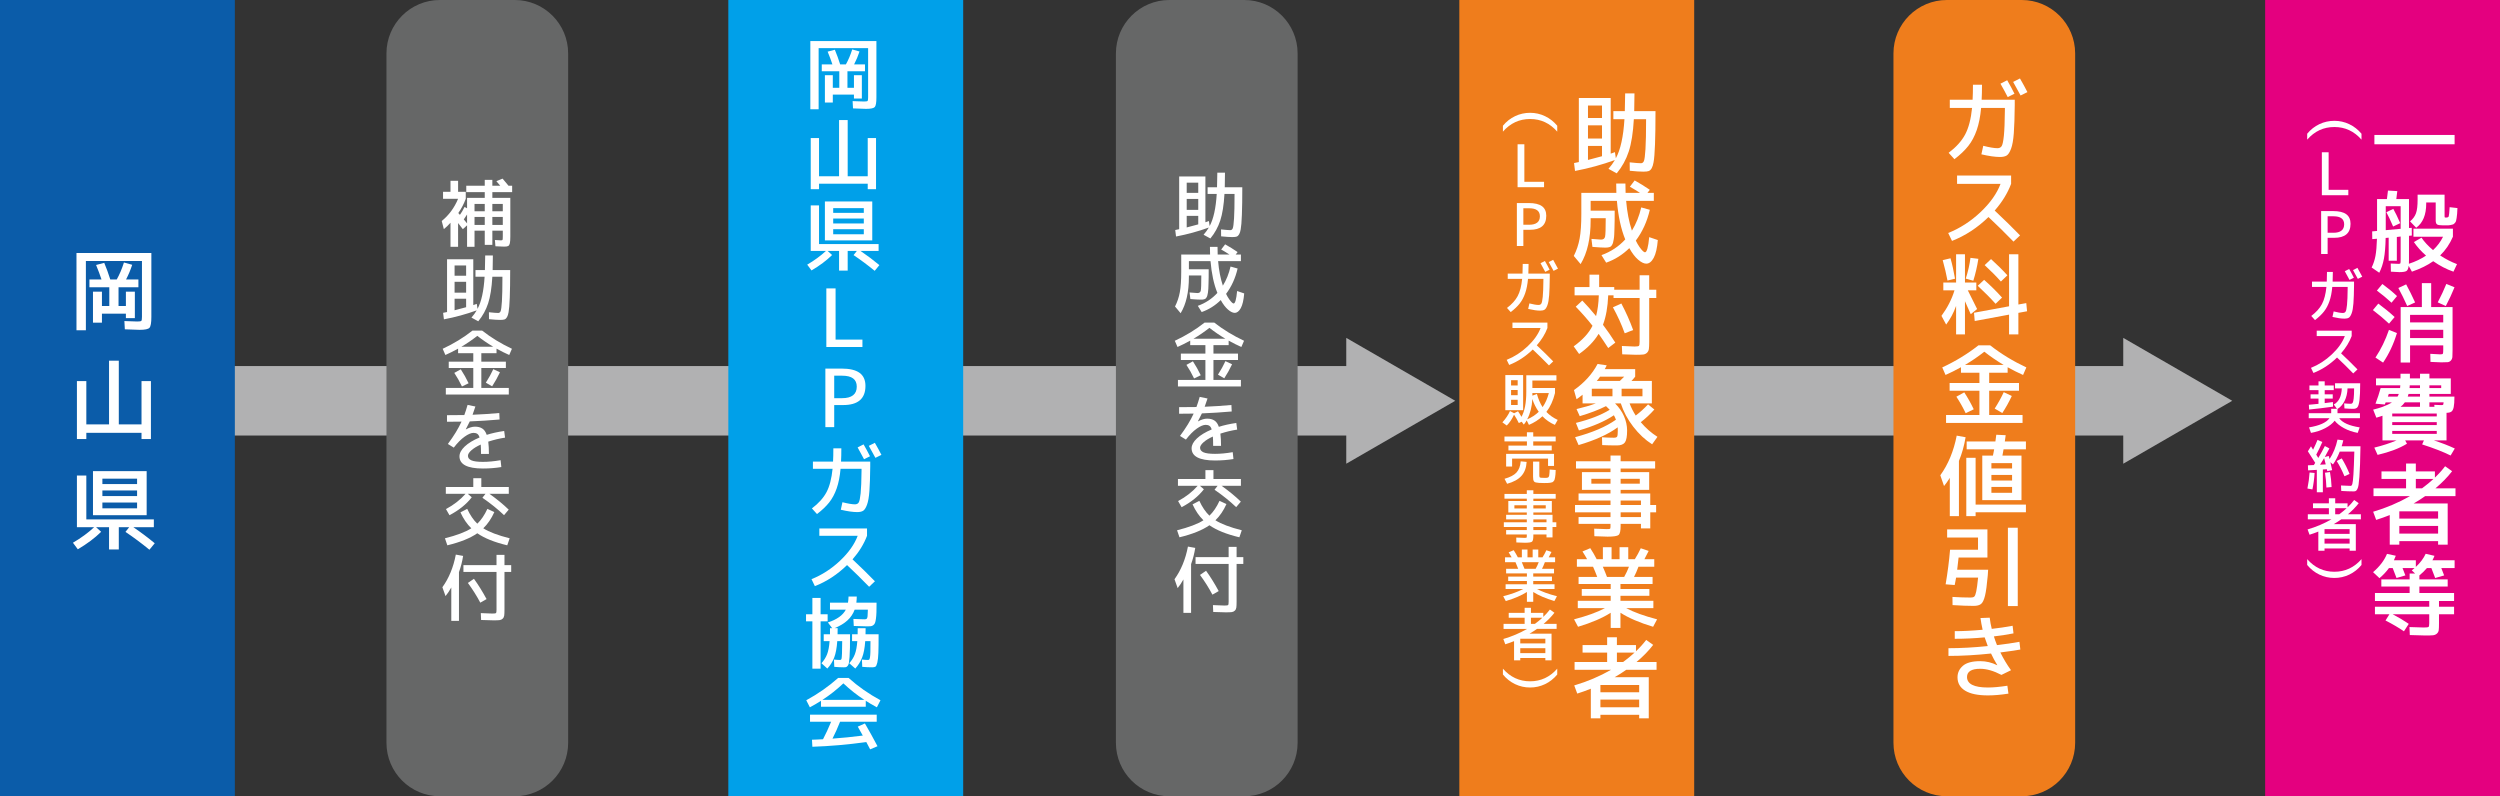 <?xml version="1.0" encoding="utf-8"?>
<!-- Generator: Adobe Illustrator 12.0.0, SVG Export Plug-In . SVG Version: 6.00 Build 51448)  -->
<!DOCTYPE svg PUBLIC "-//W3C//DTD SVG 1.1//EN" "http://www.w3.org/Graphics/SVG/1.1/DTD/svg11.dtd">
<svg  version="1.1" id="レイヤー_1" xmlns="http://www.w3.org/2000/svg" xmlns:xlink="http://www.w3.org/1999/xlink" width="771.317" height="245.665"
	 viewBox="0 0 771.317 245.665" overflow="visible" enable-background="new 0 0 771.317 245.665" xml:space="preserve">
<rect x="0" y="0" width="771.317" height="245.665" fill="#333333" stroke="none"/>
<rect x="9.591" y="112.94" fill="#B1B1B2" width="419.609" height="21.433"/>
<polygon fill="#B1B1B2" points="415.359,104.243 448.985,123.657 415.359,143.07 "/>
<rect x="486.472" y="112.94" fill="#B1B1B2" width="182.449" height="21.433"/>
<polygon fill="#B1B1B2" points="655.08,104.243 688.706,123.657 655.08,143.07 "/>
<rect fill="#0B5CA9" width="72.458" height="245.665"/>
<rect x="224.709" fill="#00A0E9" width="72.458" height="245.665"/>
<rect x="450.243" fill="#EF7D1C" width="72.458" height="245.665"/>
<rect x="698.859" fill="#E4007F" width="72.458" height="245.665"/>
<path fill="#666767" d="M175.292,229.178c0,9.106-7.381,16.487-16.487,16.487h-23.083c-9.106,0-16.487-7.381-16.487-16.487V16.488
	C119.234,7.381,126.615,0,135.721,0h23.083c9.106,0,16.487,7.381,16.487,16.488V229.178z"/>
<path fill="#666767" d="M400.347,229.178c0,9.106-7.381,16.487-16.487,16.487h-23.083c-9.106,0-16.488-7.381-16.488-16.487V16.488
	C344.289,7.381,351.671,0,360.777,0h23.083c9.106,0,16.487,7.381,16.487,16.488V229.178z"/>
<path fill="#EF7D1C" d="M640.241,229.178c0,9.106-7.381,16.487-16.487,16.487h-23.083c-9.106,0-16.487-7.381-16.487-16.487V16.488
	C584.184,7.381,591.564,0,600.671,0h23.083c9.106,0,16.487,7.381,16.487,16.488V229.178z"/>
<g>
	<path fill="#FFFFFF" d="M43.798,97.768V80.521h-17.3v21.38h-2.902V78.058H46.7v19.709c0,1.807-0.192,2.924-0.575,3.354
		c-0.383,0.429-1.405,0.643-3.066,0.643c-0.547,0-2.062-0.055-4.544-0.164l-0.137-2.546c2.427,0.091,3.75,0.137,3.97,0.137
		c0.693,0,1.108-0.064,1.245-0.191S43.798,98.461,43.798,97.768z M42.703,88.625h-6.132V94.4h2.272v-4.407h2.765v8.158h-2.765
		v-1.369h-7.392v2.765h-2.765v-9.554h2.765V94.4h2.272v-5.776h-6.132v-2.409h3.723c-0.438-1.332-0.994-2.819-1.67-4.462l2.519-0.657
		c0.675,1.606,1.296,3.313,1.861,5.119h1.999c0.858-1.515,1.597-3.258,2.217-5.229l2.546,0.712
		c-0.493,1.533-1.123,3.038-1.889,4.517h3.805V88.625z"/>
	<path fill="#FFFFFF" d="M23.733,117.578h2.902v13.358h7.008v-19.654h3.011v19.654h7.008v-13.358h2.902v17.876h-2.902v-1.917H26.635
		v1.917h-2.902V117.578z"/>
	<path fill="#FFFFFF" d="M47.466,160.246v2.409h-6.324c2.336,1.588,4.535,3.239,6.598,4.954l-1.643,1.999
		c-2.445-2.008-4.909-3.842-7.391-5.503l1.15-1.45h-3.203v6.871h-3.011v-6.871h-3.997l1.561,1.423
		c-1.971,1.935-4.371,3.732-7.199,5.393l-1.506-2.025c2.5-1.46,4.681-3.057,6.542-4.79h-5.311v-15.933h2.902v13.523H47.466z
		 M31.589,158.959h-2.902v-13.604h16.562v13.604H31.589z M31.589,149.351h10.704v-1.669H31.589V149.351z M31.589,151.322v1.725
		h10.704v-1.725H31.589z M31.589,155.045v1.779h10.704v-1.779H31.589z"/>
</g>
<g>
	<path fill="#FFFFFF" d="M136.689,59.168h2.299v-3.381h2.344v3.381h2.367v2.163c-0.586,1.578-1.353,3.043-2.299,4.395
		c0.06,0.06,0.143,0.154,0.248,0.282s0.188,0.222,0.248,0.281c0.511-0.706,0.984-1.517,1.419-2.434l0.789,0.405v-3.223h5.454v-1.758
		h-5.702v-1.983h5.702v-1.803h2.344v1.803h2.434c-0.436-0.525-0.834-0.991-1.194-1.397l1.916-0.789
		c0.526,0.586,1.134,1.315,1.825,2.186h1.127v1.983h-6.107v1.758h5.544v11.877c0,1.022-0.049,1.739-0.146,2.153
		c-0.098,0.413-0.263,0.687-0.496,0.823c-0.233,0.135-0.642,0.202-1.228,0.202c-0.466,0-1.375-0.037-2.727-0.112l-0.158-1.938
		c0.916,0.075,1.524,0.113,1.825,0.113s0.477-0.049,0.53-0.146c0.052-0.098,0.079-0.439,0.079-1.025v-1.826h-3.223v4.395h-2.344
		v-4.395h-3.155v4.981h-2.299v-6.626l-1.307,1.195c-0.571-0.767-1.059-1.397-1.465-1.894v7.325h-2.344v-7.415
		c-0.646,0.736-1.329,1.39-2.051,1.96l-0.653-2.501c2.224-1.803,3.906-4.087,5.048-6.852h-4.643V59.168z M143.09,67.687
		c0.451,0.541,0.789,0.954,1.014,1.24v-2.75C143.834,66.628,143.496,67.131,143.09,67.687z M146.403,65.186h3.155v-2.276h-3.155
		V65.186z M146.403,66.921V69.4h3.155v-2.479H146.403z M155.125,65.186v-2.276h-3.223v2.276H155.125z M155.125,66.921h-3.223V69.4
		h3.223V66.921z"/>
	<path fill="#FFFFFF" d="M153.705,96.562c0.346,0,0.598-0.188,0.755-0.563c0.158-0.376,0.289-1.386,0.394-3.031
		c0.105-1.646,0.158-4.173,0.158-7.584h-3.11c-0.195,3.426-0.627,6.16-1.296,8.204s-1.687,3.891-3.054,5.544l-2.096-1.149
		c0.646-0.736,1.187-1.48,1.623-2.231c-3.26,1.187-6.633,2.111-10.12,2.772l-0.248-2.006c0.255-0.045,0.661-0.127,1.217-0.248
		V79.997h8.091v14.131c0.135-0.045,0.33-0.112,0.586-0.202c0.255-0.09,0.42-0.15,0.496-0.181l0.225,1.555
		c1.188-2.179,1.916-5.484,2.187-9.917h-2.817v-2.051h2.907c0.045-1.367,0.075-2.87,0.09-4.508h2.367
		c0,1.638-0.023,3.141-0.068,4.508h5.409c0,6.957-0.165,11.291-0.496,13.004c-0.21,1.232-0.616,1.968-1.217,2.209
		c-0.255,0.104-0.713,0.157-1.375,0.157c-0.812,0-1.961-0.075-3.448-0.225l-0.022-2.141
		C152.255,96.487,153.209,96.562,153.705,96.562z M140.251,85.068h3.561v-3.155h-3.561V85.068z M140.251,86.938v3.358h3.561v-3.358
		H140.251z M140.251,95.728c1.592-0.406,2.779-0.721,3.561-0.947v-2.614h-3.561V95.728z"/>
	<path fill="#FFFFFF" d="M137.546,119.689h8.475v-6.153h-7.573v-1.961h7.573v-2.614h-4.688v-1.397
		c-1.352,0.751-2.66,1.405-3.921,1.96l-0.834-1.916c3.365-1.563,6.431-3.433,9.195-5.612h2.975c2.765,2.164,5.83,4.034,9.195,5.612
		l-0.834,1.916c-1.262-0.556-2.569-1.209-3.921-1.96v1.397h-4.688v2.614h7.573v1.961h-7.573v6.153h8.475v2.028h-19.428V119.689z
		 M140.161,115.046l2.005-1.104c0.901,1.382,1.706,2.817,2.412,4.305l-2.051,0.992C141.806,117.736,141.017,116.339,140.161,115.046
		z M152.173,106.978c-1.698-1.006-3.335-2.126-4.913-3.357c-1.578,1.247-3.215,2.366-4.913,3.357H152.173z M149.896,118.067
		c0.932-1.458,1.698-2.848,2.299-4.17l2.051,0.97c-0.706,1.502-1.51,2.944-2.411,4.327L149.896,118.067z"/>
	<path fill="#FFFFFF" d="M144.262,124.922l2.412,0.497c-0.346,1.066-0.639,1.915-0.879,2.546c2.93-0.12,5.679-0.3,8.249-0.54
		l0.09,2.006c-3.125,0.271-6.19,0.466-9.195,0.586c-0.331,0.69-0.736,1.494-1.217,2.411l0.045,0.045
		c1.007-0.556,1.938-0.834,2.794-0.834c0.901,0,1.649,0.191,2.243,0.575c0.593,0.383,1.048,1.032,1.363,1.949
		c1.548-0.496,3.343-0.894,5.387-1.194l0.271,2.051c-1.698,0.255-3.426,0.669-5.184,1.239c0.135,1.052,0.203,2.314,0.203,3.786
		h-2.434c0-1.231-0.03-2.193-0.09-2.885c-1.247,0.571-2.217,1.169-2.908,1.792c-0.691,0.624-1.037,1.184-1.037,1.679
		c0,0.616,0.353,1.082,1.059,1.397s1.889,0.474,3.549,0.474s3.482-0.173,5.466-0.519l0.226,2.118
		c-1.804,0.301-3.696,0.451-5.68,0.451c-4.823,0-7.234-1.255-7.234-3.764c0-0.991,0.541-2.002,1.623-3.031s2.607-1.957,4.575-2.783
		c-0.166-0.541-0.398-0.913-0.699-1.116c-0.301-0.202-0.684-0.304-1.149-0.304c-0.751,0-1.679,0.395-2.783,1.184
		c-1.104,0.788-2.213,1.911-3.324,3.369l-1.826-1.127c1.848-2.479,3.253-4.778,4.214-6.896c-1.938,0.03-3.433,0.045-4.485,0.045
		v-2.028c2.404,0,4.184-0.015,5.341-0.045C143.563,127.229,143.901,126.185,144.262,124.922z"/>
	<path fill="#FFFFFF" d="M149.108,162.992c1.803,1.143,4.515,2.172,8.136,3.088l-0.744,2.164c-3.967-0.947-7.047-2.187-9.24-3.719
		c-2.179,1.518-5.259,2.757-9.24,3.719l-0.744-2.164c3.636-0.916,6.348-1.945,8.136-3.088c-1.322-1.276-2.441-2.914-3.358-4.913
		l2.096-1.081c0.887,1.923,1.923,3.448,3.11,4.574c1.187-1.126,2.224-2.651,3.11-4.574l2.141,0.991
		C151.624,159.987,150.49,161.655,149.108,162.992z M155.508,158.936c-1.938-1.848-4.162-3.636-6.671-5.363l0.947-1.218h-5.454
		l1.217,1.082c-1.683,2.164-3.974,4.004-6.874,5.521l-1.082-1.893c2.434-1.308,4.447-2.877,6.04-4.711h-6.085v-2.096h8.475v-2.727
		h2.479v2.727h8.475v2.096h-5.973c2.299,1.639,4.282,3.269,5.95,4.891L155.508,158.936z"/>
	<path fill="#FFFFFF" d="M141.603,176.519v15.032h-2.367v-10.299c-0.616,1.097-1.209,1.983-1.78,2.659l-0.969-2.728
		c2.013-2.794,3.396-6.152,4.146-10.074l2.254,0.406C142.602,173.288,142.174,174.956,141.603,176.519z M142.978,174.355h10.209
		V171.2h2.457v3.155h2.073v2.096h-2.073v11.652c0,0.811-0.026,1.412-0.079,1.803s-0.21,0.713-0.473,0.969s-0.586,0.406-0.969,0.451
		c-0.383,0.045-0.995,0.067-1.836,0.067c-0.766,0-2.051-0.038-3.854-0.112l-0.09-2.119c1.652,0.075,2.839,0.12,3.561,0.136
		c0.631,0,1.003-0.053,1.116-0.158c0.113-0.104,0.169-0.45,0.169-1.036v-11.652h-10.209V174.355z M144.353,179.854l1.871-1.285
		c1.307,1.804,2.607,3.892,3.899,6.266l-1.938,1.104C147.072,183.836,145.795,181.808,144.353,179.854z"/>
</g>
<g>
	<path fill="#FFFFFF" d="M267.836,30.063V14.845h-15.266V33.71h-2.561V12.671h20.387v17.392c0,1.594-0.169,2.58-0.507,2.959
		c-0.338,0.378-1.24,0.567-2.705,0.567c-0.483,0-1.82-0.048-4.01-0.145l-0.121-2.247c2.142,0.081,3.31,0.121,3.503,0.121
		c0.611,0,0.978-0.056,1.099-0.169C267.776,31.037,267.836,30.674,267.836,30.063z M266.87,21.995h-5.41v5.097h2.005v-3.889h2.439
		V30.4h-2.439v-1.208h-6.522v2.44h-2.439v-8.43h2.439v3.889h2.005v-5.097h-5.41v-2.125h3.285c-0.387-1.176-0.878-2.488-1.474-3.938
		l2.222-0.58c0.596,1.417,1.143,2.923,1.643,4.517h1.763c0.757-1.337,1.409-2.875,1.957-4.614l2.247,0.628
		c-0.435,1.353-0.991,2.681-1.667,3.985h3.357V21.995z"/>
	<path fill="#FFFFFF" d="M250.131,42.596h2.561v11.787h6.184V37.04h2.657v17.343h6.184V42.596h2.561v15.773h-2.561v-1.691h-15.024
		v1.691h-2.561V42.596z"/>
	<path fill="#FFFFFF" d="M271.073,75.298v2.126h-5.58c2.062,1.401,4.002,2.858,5.821,4.372l-1.449,1.763
		c-2.158-1.771-4.332-3.39-6.521-4.855l1.015-1.28h-2.826v6.063h-2.657v-6.063h-3.526l1.377,1.256
		c-1.739,1.707-3.857,3.293-6.353,4.759l-1.329-1.788c2.206-1.289,4.131-2.698,5.773-4.227h-4.687V63.366h2.561v11.932H271.073z
		 M257.063,74.163h-2.561V62.158h14.614v12.005H257.063z M257.063,65.685h9.444v-1.474h-9.444V65.685z M257.063,67.424v1.521h9.444
		v-1.521H257.063z M257.063,70.709v1.57h9.444v-1.57H257.063z"/>
	<path fill="#FFFFFF" d="M257.8,88.983v15.797h8.285v2.271h-11.136V88.983H257.8z"/>
	<path fill="#FFFFFF" d="M257.377,124.971v6.811h-2.729v-18.067h4.952c2.544,0,4.416,0.443,5.616,1.329s1.799,2.222,1.799,4.009
		c0,3.961-2.311,5.934-6.932,5.918H257.377z M257.377,122.846h2.464c1.465,0,2.581-0.298,3.346-0.894
		c0.765-0.596,1.147-1.481,1.147-2.657c0-2.255-1.498-3.382-4.493-3.382h-2.464V122.846z"/>
	<path fill="#FFFFFF" d="M259.914,154.948c1.707,0.436,2.995,0.652,3.864,0.652c0.531,0,0.918-0.193,1.16-0.579
		c0.242-0.387,0.439-1.325,0.592-2.814s0.246-3.82,0.278-6.993v-0.579h-6.474c-0.209,2.351-0.608,4.368-1.195,6.051
		c-0.588,1.683-1.357,3.124-2.307,4.323c-0.95,1.2-2.206,2.396-3.768,3.587l-1.57-1.739c2.045-1.546,3.543-3.208,4.493-4.987
		s1.578-4.191,1.884-7.234h-6.063v-2.223h6.208c0.064-1.11,0.097-2.472,0.097-4.082h2.464c0,1.595-0.032,2.955-0.097,4.082h9.01
		v1.498c-0.032,3.188-0.117,5.717-0.253,7.584c-0.137,1.868-0.387,3.285-0.749,4.252c-0.362,0.966-0.761,1.582-1.196,1.848
		s-1.046,0.398-1.835,0.398c-1.305,0-2.987-0.242-5.049-0.725L259.914,154.948z M264.6,138.04l1.836-0.941
		c0.692,1.191,1.353,2.415,1.98,3.671l-1.835,0.918C265.984,140.528,265.324,139.313,264.6,138.04z M268.054,137.558l1.86-0.942
		c0.772,1.337,1.449,2.576,2.029,3.72l-1.86,0.918C269.583,140.319,268.907,139.087,268.054,137.558z"/>
	<path fill="#FFFFFF" d="M252.788,165.308v-2.271h14.71v2.271c-0.95,2.528-2.439,4.952-4.468,7.271
		c2.577,2.416,4.879,4.671,6.908,6.764l-1.788,1.691c-2.351-2.416-4.622-4.646-6.812-6.691c-2.995,2.915-6.305,5.081-9.928,6.498
		l-1.039-2.15c3.237-1.304,6.171-3.2,8.804-5.688c2.633-2.487,4.449-5.052,5.447-7.693H252.788z"/>
	<path fill="#FFFFFF" d="M255.349,189.508v2.199h-2.174v14.589h-2.536v-14.589h-1.957v-2.199h1.957v-5.023h2.536v5.023H255.349z
		 M256.073,195.691v-1.884h0.676l-1.329-1.763c2.786-0.902,4.63-2.215,5.531-3.938h-4.879v-2.174h5.556
		c0.097-0.563,0.153-1.191,0.169-1.885h2.536c0,0.597-0.04,1.225-0.121,1.885h6.232c0,1.224-0.012,2.206-0.036,2.947
		c-0.024,0.74-0.077,1.408-0.157,2.004s-0.177,1.035-0.29,1.316c-0.113,0.282-0.29,0.512-0.531,0.689
		c-0.242,0.177-0.491,0.281-0.749,0.313s-0.62,0.048-1.087,0.048c-0.725,0-2.117-0.04-4.179-0.12l-0.121-2.175
		c1.594,0.081,2.721,0.121,3.381,0.121c0.354,0,0.596-0.056,0.725-0.169c0.129-0.112,0.218-0.362,0.266-0.749
		c0.048-0.386,0.081-1.07,0.096-2.053h-4.082c-0.467,1.272-1.204,2.371-2.21,3.297s-2.331,1.728-3.974,2.403h0.942
		c0,0.854-0.008,1.481-0.024,1.884h3.841c0,1.691-0.008,3.076-0.024,4.155c-0.016,1.079-0.056,2.021-0.121,2.826
		c-0.064,0.805-0.129,1.405-0.193,1.8s-0.185,0.704-0.362,0.93c-0.177,0.225-0.346,0.362-0.507,0.41
		c-0.161,0.049-0.402,0.072-0.725,0.072c-0.837,0-1.812-0.048-2.923-0.145l-0.096-2.246c0.708,0.08,1.312,0.121,1.812,0.121
		c0.257,0,0.427-0.105,0.507-0.314c0.129-0.419,0.201-2.246,0.217-5.483h-1.522c-0.145,2.094-0.459,3.776-0.942,5.049
		s-1.192,2.407-2.125,3.405l-1.812-1.643c0.773-0.854,1.353-1.775,1.739-2.766c0.386-0.99,0.644-2.339,0.772-4.046h-1.812v-2.126
		H256.073z M264.624,193.808h2.439c0,0.854-0.008,1.481-0.024,1.884h4.034c0,2.545-0.024,4.461-0.072,5.749
		c-0.049,1.288-0.157,2.283-0.326,2.983s-0.358,1.119-0.568,1.256s-0.54,0.205-0.99,0.205c-0.95,0-1.981-0.048-3.092-0.145
		l-0.097-2.246c0.708,0.08,1.32,0.121,1.835,0.121c0.178,0,0.311-0.033,0.399-0.098s0.169-0.293,0.242-0.688
		c0.072-0.395,0.116-0.967,0.133-1.715c0.016-0.749,0.024-1.849,0.024-3.298h-1.618c-0.145,2.094-0.463,3.776-0.955,5.049
		s-1.195,2.407-2.113,3.405l-1.86-1.643c0.773-0.854,1.349-1.775,1.727-2.766s0.632-2.339,0.761-4.046h-1.618v-2.126h1.715
		C264.616,195.289,264.624,194.661,264.624,193.808z"/>
	<path fill="#FFFFFF" d="M267.112,216.22v1.835h-13.816v-1.835c-0.918,0.596-2.061,1.264-3.43,2.005l-1.111-2.174
		c3.655-1.997,6.932-4.292,9.831-6.885h3.237c2.898,2.609,6.175,4.904,9.831,6.885l-1.111,2.174
		C269.173,217.483,268.03,216.815,267.112,216.22z M266.846,223.2c1.272,2.174,2.568,4.517,3.889,7.029l-2.271,0.966
		c-0.097-0.178-0.491-0.926-1.184-2.246c-5.749,0.789-11.297,1.271-16.643,1.449l-0.121-2.174c0.064,0,0.531-0.017,1.401-0.049
		s1.538-0.064,2.005-0.097c0.837-1.594,1.675-3.397,2.512-5.41h-6.521v-2.174h20.579v2.174h-11.304
		c-0.725,1.836-1.506,3.575-2.343,5.218c2.963-0.21,6.079-0.523,9.348-0.942c-0.596-1.095-1.111-2.013-1.546-2.754L266.846,223.2z
		 M266.677,215.93c-2.271-1.465-4.428-3.164-6.473-5.097c-2.045,1.933-4.203,3.632-6.473,5.097H266.677z"/>
</g>
<g>
	<path fill="#FFFFFF" d="M379.584,71.006c0.346,0,0.598-0.188,0.755-0.563c0.158-0.376,0.289-1.386,0.394-3.031
		c0.105-1.646,0.158-4.173,0.158-7.584h-3.11c-0.195,3.426-0.627,6.16-1.296,8.204s-1.687,3.891-3.054,5.544l-2.096-1.149
		c0.646-0.736,1.187-1.48,1.623-2.231c-3.26,1.187-6.633,2.111-10.12,2.772l-0.248-2.006c0.255-0.045,0.661-0.127,1.217-0.248
		V54.441h8.091v14.131c0.135-0.045,0.33-0.112,0.586-0.202c0.255-0.09,0.42-0.15,0.496-0.181l0.225,1.555
		c1.188-2.179,1.916-5.484,2.187-9.917h-2.817v-2.051h2.907c0.045-1.367,0.075-2.87,0.09-4.508h2.367
		c0,1.638-0.023,3.141-0.068,4.508h5.409c0,6.957-0.165,11.291-0.496,13.004c-0.21,1.232-0.616,1.968-1.217,2.209
		c-0.255,0.104-0.713,0.157-1.375,0.157c-0.812,0-1.961-0.075-3.448-0.225l-0.022-2.141
		C378.135,70.931,379.089,71.006,379.584,71.006z M366.13,59.512h3.561v-3.155h-3.561V59.512z M366.13,61.383v3.358h3.561v-3.358
		H366.13z M366.13,70.172c1.592-0.406,2.779-0.721,3.561-0.947v-2.614h-3.561V70.172z"/>
	<path fill="#FFFFFF" d="M372.914,83.068c0,0.977-0.004,1.803-0.011,2.479c-0.008,0.676-0.023,1.333-0.045,1.972
		s-0.042,1.168-0.056,1.589c-0.016,0.421-0.057,0.819-0.124,1.194c-0.068,0.376-0.128,0.665-0.181,0.868
		c-0.053,0.203-0.135,0.398-0.248,0.586c-0.112,0.188-0.218,0.319-0.315,0.395s-0.24,0.139-0.428,0.191
		c-0.188,0.053-0.357,0.083-0.507,0.09c-0.15,0.008-0.361,0.011-0.631,0.011c-0.646,0-1.683-0.06-3.11-0.18l-0.248-2.028
		c1.322,0.12,2.133,0.18,2.434,0.18c0.571,0,0.913-0.244,1.025-0.732c0.113-0.488,0.169-2.054,0.169-4.699h-3.831v0.496
		c0,4.643-0.849,8.361-2.547,11.156l-1.735-2.073c0.706-1.382,1.202-2.858,1.487-4.429c0.286-1.57,0.429-3.662,0.429-6.276v-5.319
		h8.902c-0.03-1.021-0.045-1.81-0.045-2.366h2.344c0,0.571,0.015,1.36,0.045,2.366h3.651c-0.781-0.511-1.638-1.029-2.569-1.555
		l1.217-1.6c1.307,0.721,2.592,1.518,3.854,2.389l-0.608,0.766h1.623v2.029h-7.032c0.24,2.84,0.729,5.364,1.465,7.573
		c1.082-1.758,1.871-3.727,2.366-5.905l2.186,0.608c-0.691,2.976-1.878,5.582-3.561,7.821c0.3,0.631,0.62,1.183,0.958,1.657
		c0.338,0.473,0.619,0.811,0.845,1.014c0.226,0.203,0.398,0.305,0.519,0.305c0.48,0,0.841-1.285,1.082-3.854l2.186,0.744
		c-0.165,2.043-0.515,3.554-1.048,4.53c-0.533,0.976-1.161,1.465-1.882,1.465c-0.601,0-1.292-0.338-2.073-1.015
		c-0.781-0.676-1.525-1.652-2.231-2.93c-1.713,1.683-3.674,2.915-5.882,3.696l-1.195-1.916c2.374-0.856,4.387-2.186,6.04-3.989
		c-1.082-2.644-1.788-5.912-2.119-9.803h-6.671v2.501H372.914z"/>
	<path fill="#FFFFFF" d="M363.425,117.216h8.475v-6.153h-7.573v-1.96h7.573v-2.614h-4.688v-1.397
		c-1.352,0.751-2.66,1.405-3.921,1.961l-0.834-1.916c3.365-1.563,6.431-3.433,9.195-5.612h2.975c2.765,2.164,5.83,4.034,9.195,5.612
		l-0.834,1.916c-1.262-0.556-2.569-1.21-3.921-1.961v1.397h-4.688v2.614h7.573v1.96h-7.573v6.153h8.475v2.028h-19.428V117.216z
		 M366.04,112.574l2.005-1.104c0.901,1.382,1.706,2.817,2.412,4.305l-2.051,0.991C367.685,115.263,366.896,113.866,366.04,112.574z
		 M378.052,104.505c-1.698-1.007-3.335-2.126-4.913-3.358c-1.578,1.247-3.215,2.367-4.913,3.358H378.052z M375.776,115.593
		c0.932-1.457,1.698-2.847,2.299-4.169l2.051,0.969c-0.706,1.503-1.51,2.945-2.411,4.327L375.776,115.593z"/>
	<path fill="#FFFFFF" d="M370.142,122.449l2.412,0.496c-0.346,1.067-0.639,1.916-0.879,2.547c2.93-0.12,5.679-0.301,8.249-0.542
		l0.09,2.006c-3.125,0.271-6.19,0.466-9.195,0.586c-0.331,0.691-0.736,1.495-1.217,2.411l0.045,0.046
		c1.007-0.557,1.938-0.834,2.794-0.834c0.901,0,1.649,0.191,2.243,0.574c0.593,0.384,1.048,1.033,1.363,1.949
		c1.548-0.495,3.343-0.894,5.387-1.194l0.271,2.051c-1.698,0.256-3.426,0.669-5.184,1.24c0.135,1.052,0.203,2.313,0.203,3.786
		h-2.434c0-1.232-0.03-2.193-0.09-2.885c-1.247,0.571-2.217,1.168-2.908,1.792c-0.691,0.623-1.037,1.183-1.037,1.679
		c0,0.616,0.353,1.082,1.059,1.397s1.889,0.473,3.549,0.473s3.482-0.172,5.466-0.518l0.226,2.118c-1.804,0.3-3.696,0.45-5.68,0.45
		c-4.823,0-7.234-1.254-7.234-3.764c0-0.991,0.541-2.001,1.623-3.03s2.607-1.957,4.575-2.784c-0.166-0.541-0.398-0.912-0.699-1.115
		c-0.301-0.203-0.684-0.305-1.149-0.305c-0.751,0-1.679,0.395-2.783,1.184c-1.104,0.789-2.213,1.912-3.324,3.369l-1.826-1.127
		c1.848-2.479,3.253-4.777,4.214-6.896c-1.938,0.03-3.433,0.045-4.485,0.045v-2.028c2.404,0,4.184-0.015,5.341-0.045
		C369.443,124.755,369.781,123.711,370.142,122.449z"/>
	<path fill="#FFFFFF" d="M374.987,160.52c1.803,1.142,4.515,2.171,8.136,3.088l-0.744,2.163c-3.967-0.946-7.047-2.186-9.24-3.719
		c-2.179,1.518-5.259,2.757-9.24,3.719l-0.744-2.163c3.636-0.917,6.348-1.946,8.136-3.088c-1.322-1.277-2.441-2.915-3.358-4.913
		l2.096-1.082c0.887,1.924,1.923,3.448,3.11,4.575c1.187-1.127,2.224-2.651,3.11-4.575l2.141,0.992
		C377.503,157.515,376.37,159.183,374.987,160.52z M381.388,156.463c-1.938-1.849-4.162-3.636-6.671-5.364l0.947-1.217h-5.454
		l1.217,1.082c-1.683,2.163-3.974,4.004-6.874,5.521l-1.082-1.894c2.434-1.307,4.447-2.877,6.04-4.71h-6.085v-2.096h8.475v-2.728
		h2.479v2.728h8.475v2.096h-5.973c2.299,1.638,4.282,3.268,5.95,4.891L381.388,156.463z"/>
	<path fill="#FFFFFF" d="M367.482,174.046v15.032h-2.367v-10.299c-0.616,1.097-1.209,1.983-1.78,2.659l-0.969-2.728
		c2.013-2.794,3.396-6.152,4.146-10.074l2.254,0.406C368.481,170.815,368.053,172.483,367.482,174.046z M368.857,171.883h10.209
		v-3.155h2.457v3.155h2.073v2.096h-2.073v11.652c0,0.811-0.026,1.412-0.079,1.803s-0.21,0.713-0.473,0.969s-0.586,0.406-0.969,0.451
		c-0.383,0.045-0.995,0.067-1.836,0.067c-0.766,0-2.051-0.038-3.854-0.112l-0.09-2.119c1.652,0.075,2.839,0.12,3.561,0.136
		c0.631,0,1.003-0.053,1.116-0.158c0.113-0.104,0.169-0.45,0.169-1.036v-11.652h-10.209V171.883z M370.232,177.382l1.871-1.285
		c1.307,1.804,2.607,3.892,3.899,6.266l-1.938,1.104C372.952,181.363,371.674,179.335,370.232,177.382z"/>
</g>
<g>
	<path fill="#FFFFFF" d="M506.277,50.361c0.42,0,0.726-0.228,0.917-0.685c0.191-0.456,0.352-1.684,0.479-3.682
		c0.128-1.998,0.192-5.069,0.192-9.211h-3.778c-0.236,4.161-0.762,7.482-1.574,9.964c-0.812,2.481-2.048,4.727-3.709,6.734
		l-2.545-1.396c0.784-0.895,1.441-1.798,1.971-2.71c-3.961,1.441-8.058,2.563-12.291,3.367l-0.301-2.437
		c0.31-0.055,0.803-0.155,1.478-0.301V30.241h9.827v17.164c0.164-0.055,0.401-0.137,0.712-0.247
		c0.311-0.109,0.511-0.182,0.603-0.219l0.273,1.889c1.441-2.646,2.327-6.661,2.655-12.044h-3.422v-2.491h3.531
		c0.055-1.661,0.091-3.486,0.11-5.475h2.874c0,1.989-0.028,3.814-0.083,5.475h6.57c0,8.45-0.201,13.714-0.602,15.795
		c-0.256,1.497-0.749,2.391-1.479,2.683c-0.311,0.127-0.867,0.191-1.67,0.191c-0.986,0-2.382-0.091-4.188-0.274l-0.027-2.601
		C504.517,50.27,505.675,50.361,506.277,50.361z M489.935,36.4h4.325v-3.833h-4.325V36.4z M489.935,38.672v4.079h4.325v-4.079
		H489.935z M489.935,49.349c1.935-0.493,3.376-0.876,4.325-1.15v-3.175h-4.325V49.349z"/>
	<path fill="#FFFFFF" d="M498.175,65.004c0,1.187-0.005,2.19-0.014,3.012c-0.01,0.821-0.027,1.619-0.055,2.395
		c-0.027,0.776-0.051,1.419-0.068,1.93c-0.019,0.511-0.069,0.995-0.151,1.451c-0.082,0.457-0.155,0.808-0.219,1.054
		s-0.164,0.484-0.301,0.711c-0.138,0.229-0.265,0.388-0.384,0.479c-0.118,0.091-0.292,0.168-0.52,0.232
		c-0.229,0.064-0.434,0.101-0.616,0.109c-0.183,0.009-0.438,0.014-0.767,0.014c-0.785,0-2.044-0.073-3.777-0.219l-0.301-2.464
		c1.605,0.146,2.591,0.219,2.956,0.219c0.693,0,1.108-0.296,1.245-0.89c0.137-0.593,0.205-2.495,0.205-5.707h-4.653v0.602
		c0,5.639-1.031,10.156-3.093,13.55l-2.108-2.519c0.858-1.679,1.46-3.472,1.807-5.379s0.521-4.448,0.521-7.624v-6.46h10.813
		c-0.036-1.241-0.055-2.199-0.055-2.875h2.848c0,0.694,0.018,1.652,0.055,2.875h4.434c-0.948-0.621-1.988-1.25-3.12-1.889
		l1.479-1.944c1.587,0.876,3.147,1.843,4.681,2.902l-0.739,0.931h1.972v2.464h-8.541c0.292,3.449,0.885,6.515,1.779,9.197
		c1.313-2.135,2.271-4.525,2.874-7.172l2.655,0.739c-0.84,3.613-2.281,6.779-4.325,9.499c0.365,0.767,0.753,1.437,1.163,2.012
		c0.411,0.575,0.753,0.985,1.027,1.232c0.273,0.247,0.483,0.37,0.629,0.37c0.584,0,1.022-1.561,1.314-4.681l2.655,0.903
		c-0.201,2.482-0.625,4.316-1.273,5.502c-0.647,1.186-1.409,1.779-2.285,1.779c-0.73,0-1.569-0.411-2.519-1.232
		c-0.949-0.821-1.853-2.007-2.71-3.559c-2.081,2.044-4.462,3.541-7.145,4.49l-1.451-2.327c2.884-1.04,5.329-2.655,7.337-4.846
		c-1.314-3.212-2.172-7.181-2.574-11.907h-8.103v3.038H498.175z"/>
	<path fill="#FFFFFF" d="M486.157,94.621l2.025-1.889c1.205,1.223,2.619,2.82,4.243,4.791c0.493-1.825,0.775-3.96,0.849-6.406
		h-7.473v-2.546h4.599v-3.833h2.983v3.833h4.654v0.821h7.828V84.93h2.957v4.462h2.189v2.545h-2.189v13.523
		c0,0.985-0.032,1.715-0.096,2.19c-0.064,0.474-0.256,0.867-0.575,1.177c-0.319,0.31-0.712,0.492-1.177,0.547
		c-0.466,0.054-1.209,0.082-2.231,0.082c-0.839,0-2.254-0.045-4.243-0.137l-0.109-2.573c1.807,0.092,3.103,0.146,3.888,0.165
		c0.767,0,1.223-0.068,1.368-0.206c0.146-0.137,0.219-0.552,0.219-1.245V91.938h-8.048v-0.821h-1.642
		c-0.146,3.613-0.686,6.643-1.615,9.088c1.277,1.679,2.545,3.513,3.805,5.502l-2.189,1.67c-1.096-1.697-2.081-3.157-2.957-4.38
		c-1.387,2.3-3.395,4.371-6.022,6.214l-1.67-2.354c2.756-1.989,4.69-4.106,5.804-6.351
		C489.762,98.517,488.037,96.555,486.157,94.621z M500.228,93.635c1.424,2.683,2.637,5.411,3.641,8.186l-2.601,1.013
		c-0.985-2.737-2.199-5.411-3.641-8.021L500.228,93.635z"/>
	<path fill="#FFFFFF" d="M486.403,123.169l-0.794-2.82c3.23-2.281,5.657-4.963,7.282-8.048l2.819,0.411
		c-0.165,0.402-0.365,0.794-0.603,1.177h9.39v2.327c-0.42,0.529-0.804,0.967-1.149,1.314h6.296v6.926h-6.871
		c0.475,1.277,1.104,2.527,1.889,3.75c1.313-0.985,2.582-2.135,3.806-3.449l1.943,1.588c-1.277,1.442-2.674,2.747-4.188,3.915
		c1.532,1.807,3.248,3.313,5.146,4.517l-1.643,2.3c-2.136-1.351-4.079-3.162-5.831-5.435c-1.752-2.271-3.029-4.667-3.832-7.186
		h-1.779c1.204,1.187,2.126,2.505,2.765,3.956c0.639,1.45,0.958,2.924,0.958,4.421c0,1.807-0.224,3.024-0.671,3.654
		c-0.447,0.629-1.272,0.944-2.478,0.944c-1.697,0-3.212-0.037-4.544-0.109l-0.055-2.409c1.405,0.092,2.619,0.137,3.642,0.137
		c0.547,0,0.889-0.114,1.025-0.342c0.137-0.229,0.206-0.826,0.206-1.793c0-0.493-0.01-0.849-0.027-1.067
		c-2.938,2.153-6.962,3.978-12.072,5.475l-1.067-2.437c5.328-1.423,9.526-3.221,12.592-5.393c-0.146-0.42-0.355-0.876-0.629-1.369
		c-2.774,1.844-6.369,3.404-10.786,4.682l-0.931-2.327c4.271-1.059,7.747-2.409,10.43-4.052c-0.273-0.31-0.657-0.684-1.149-1.122
		c-2.245,1.132-4.946,2.163-8.103,3.094l-0.986-2.19c2.245-0.529,4.234-1.113,5.968-1.752h-4.106v-2.683
		C487.462,122.431,486.842,122.896,486.403,123.169z M497.49,119.939h-6.378v2.327h6.378V119.939z M499.763,117.53
		c0.164-0.146,0.611-0.584,1.341-1.314h-7.446c-0.328,0.493-0.666,0.931-1.012,1.314H499.763z M500.31,119.939v2.327h6.434v-2.327
		H500.31z"/>
	<path fill="#FFFFFF" d="M510.958,155.797v2.272h-1.807v4.955h-2.874v-1.396h-6.269v0.63c0,1.515-0.21,2.445-0.63,2.792
		s-1.552,0.521-3.395,0.521c-0.784,0-2.145-0.046-4.079-0.138l-0.055-2.326c2.117,0.091,3.386,0.137,3.806,0.137
		c0.62,0,0.98-0.032,1.081-0.096c0.101-0.064,0.15-0.287,0.15-0.671v-0.849h-9.854v-2.107h9.854v-1.451h-10.949v-2.272h10.949
		v-1.368h-9.854v-2.19h9.854v-1.095h-5.912h-2.902v-5.475h8.814v-1.122h-10.648v-2.245h10.648v-1.752h3.121v1.752h10.648v2.245
		h-10.648v1.122h8.814v5.475h-8.814v1.095h9.143v3.559H510.958z M490.976,149.228h5.912v-1.506h-5.912V149.228z M500.009,149.228
		h5.912v-1.506h-5.912V149.228z M500.009,155.797h6.269v-1.368h-6.269V155.797z M500.009,159.521h6.269v-1.451h-6.269V159.521z"/>
	<path fill="#FFFFFF" d="M510.109,185.358v2.272h-8.376c2.354,1.259,5.529,2.408,9.526,3.449l-1.232,2.299
		c-4.161-1.259-7.519-2.701-10.073-4.325v4.681h-3.012v-4.681c-2.536,1.624-5.895,3.066-10.073,4.325l-1.231-2.299
		c3.996-1.041,7.172-2.19,9.525-3.449h-8.376v-2.272h10.155v-1.533h-8.924v-2.107h8.924v-1.533h-9.909v-2.189h5.749
		c-0.457-1.223-0.886-2.272-1.287-3.148h-4.982v-2.327h3.148c-0.256-0.492-0.73-1.286-1.424-2.381l2.409-1.013
		c0.712,1.095,1.368,2.226,1.971,3.394h1.917v-3.695h2.682v3.695h2.465v-3.695h2.682v3.695h2.026
		c0.693-1.095,1.305-2.217,1.834-3.366l2.437,0.821c-0.548,1.113-0.986,1.961-1.314,2.545h3.039v2.327h-4.873
		c-0.438,1.187-0.895,2.235-1.369,3.148h5.722v2.189h-9.909v1.533h8.924v2.107h-8.924v1.533H510.109z M501.104,177.995
		c0.584-1.04,1.077-2.09,1.479-3.148h-8.075c0.565,1.277,0.994,2.327,1.286,3.148H501.104z"/>
	<path fill="#FFFFFF" d="M498.175,208.926h10.512v12.701h-2.957v-1.095h-11.962v1.095h-2.957v-9.143
		c-1.387,0.566-2.782,1.067-4.188,1.506l-0.93-2.519c4.069-1.204,7.855-2.811,11.359-4.818h-11.25v-2.409h10.046v-2.901h-7.583
		v-2.327h7.583v-2.408h3.011v2.408h5.886v1.917c1.204-1.149,2.254-2.317,3.148-3.504l2.162,1.532
		c-1.387,1.808-3.103,3.568-5.146,5.283h6.186v2.409h-9.361C500.583,207.475,499.397,208.232,498.175,208.926z M493.768,213.579
		h11.962v-2.244h-11.962V213.579z M493.768,215.852v2.354h11.962v-2.354H493.768z M504.307,201.343h-5.448v2.901h1.917
		C502.089,203.277,503.267,202.311,504.307,201.343z"/>
	<path fill="#FFFFFF" d="M472.069,36.716c-3.318,0-6.111,1.299-8.379,3.897v-1.825c1.063-1.287,2.317-2.273,3.764-2.958
		c1.447-0.686,2.985-1.028,4.615-1.028s3.168,0.345,4.615,1.037c1.446,0.69,2.701,1.674,3.764,2.949v1.825
		C478.181,38.015,475.388,36.716,472.069,36.716z"/>
	<path fill="#FFFFFF" d="M470.306,44.509v11.586h6.077v1.665h-8.167V44.509H470.306z"/>
	<path fill="#FFFFFF" d="M469.996,70.899v4.996h-2.002V62.645h3.632c1.865,0,3.238,0.325,4.118,0.974
		c0.88,0.65,1.32,1.63,1.32,2.941c0,2.905-1.695,4.352-5.085,4.34H469.996z M469.996,69.341h1.807c1.075,0,1.893-0.219,2.454-0.655
		c0.561-0.438,0.841-1.087,0.841-1.949c0-1.653-1.099-2.48-3.295-2.48h-1.807V69.341z"/>
	<path fill="#FFFFFF" d="M471.856,93.61c1.252,0.319,2.197,0.478,2.835,0.478c0.39,0,0.673-0.142,0.851-0.425
		c0.177-0.283,0.321-0.972,0.434-2.064s0.18-2.802,0.204-5.128v-0.426h-4.748c-0.153,1.725-0.446,3.204-0.877,4.438
		c-0.432,1.234-0.995,2.292-1.692,3.171c-0.696,0.88-1.617,1.757-2.764,2.631l-1.15-1.276c1.499-1.134,2.598-2.353,3.295-3.658
		c0.696-1.305,1.157-3.074,1.381-5.306h-4.446v-1.629h4.554c0.047-0.815,0.07-1.813,0.07-2.994h1.807
		c0,1.169-0.023,2.167-0.07,2.994h6.607v1.098c-0.023,2.339-0.086,4.193-0.186,5.563c-0.101,1.37-0.284,2.41-0.55,3.118
		c-0.266,0.709-0.558,1.16-0.876,1.355c-0.319,0.194-0.769,0.292-1.347,0.292c-0.957,0-2.191-0.177-3.703-0.531L471.856,93.61z
		 M475.294,81.209l1.346-0.691c0.508,0.874,0.992,1.771,1.453,2.693l-1.347,0.673C476.31,83.034,475.825,82.142,475.294,81.209z
		 M477.827,80.854l1.363-0.69c0.567,0.98,1.063,1.89,1.488,2.728l-1.363,0.674C478.948,82.88,478.453,81.977,477.827,80.854z"/>
	<path fill="#FFFFFF" d="M466.631,101.205V99.54h10.788v1.665c-0.696,1.854-1.789,3.632-3.277,5.333
		c1.891,1.772,3.579,3.425,5.067,4.96l-1.312,1.24c-1.725-1.771-3.39-3.407-4.996-4.907c-2.196,2.138-4.623,3.726-7.28,4.766
		l-0.762-1.577c2.374-0.957,4.526-2.347,6.457-4.172s3.263-3.705,3.995-5.643H466.631z"/>
	<path fill="#FFFFFF" d="M463.53,130.309c1.051-1.157,1.831-2.321,2.339-3.49l1.275,0.673l1.204-0.602
		c0.402,0.578,0.756,1.151,1.063,1.718c0.992-1.748,1.488-4.316,1.488-7.706v-5.12h9.3v1.63h-7.422v2.303h6.979v1.559
		c-0.567,2.314-1.452,4.252-2.657,5.811c0.957,1.004,2.12,1.825,3.49,2.463l-0.868,1.541c-1.477-0.638-2.758-1.523-3.845-2.657
		c-1.157,1.086-2.545,1.972-4.163,2.657l-0.69-1.382c-0.189,0.354-0.484,0.785-0.886,1.293l-0.655-0.886l-0.887,0.407
		c-0.448-0.921-0.938-1.783-1.47-2.586c-0.638,1.382-1.388,2.498-2.25,3.348L463.53,130.309z M466.206,126.553h-1.771v-10.842h5.491
		v10.842H466.206z M466.206,118.917h2.037v-1.612h-2.037V118.917z M466.206,120.316v1.612h2.037v-1.612H466.206z M466.206,123.346
		v1.612h2.037v-1.612H466.206z M474.744,127.049c-0.839-1.169-1.5-2.486-1.983-3.951c-0.107,2.386-0.639,4.482-1.595,6.289
		C472.571,128.785,473.764,128.005,474.744,127.049z M475.932,125.613c0.838-1.192,1.481-2.64,1.931-4.34h-5.084v0.797l1.399-0.531
		C474.614,123.134,475.199,124.492,475.932,125.613z"/>
	<path fill="#FFFFFF" d="M479.971,134.68v1.506h-6.927v1.293h5.704v1.471h-13.357v-1.471h5.704v-1.293h-6.927v-1.506h6.927v-1.311
		h1.949v1.311H479.971z M469.182,142.333l1.825,0.177c-0.095,1.783-0.627,3.219-1.595,4.305c-0.969,1.087-2.444,1.901-4.429,2.445
		l-0.797-1.542c1.724-0.483,2.955-1.13,3.693-1.939C468.618,144.97,469.052,143.821,469.182,142.333z M479.457,140.029v3.721h-1.843
		v-2.268h-11.09v2.462h-1.843v-3.915H479.457z M472.99,142.421h1.932v4.287c0,0.354,0.073,0.564,0.222,0.629
		c0.146,0.065,0.616,0.098,1.408,0.098c0.224,0,0.383,0,0.478,0s0.21-0.015,0.346-0.044s0.225-0.057,0.266-0.08
		c0.042-0.023,0.101-0.091,0.177-0.203c0.077-0.112,0.121-0.21,0.133-0.293c0.012-0.082,0.033-0.241,0.063-0.478
		s0.051-0.443,0.063-0.62c0.012-0.178,0.023-0.461,0.035-0.851l1.86,0.142c-0.024,0.555-0.045,0.989-0.063,1.302
		c-0.018,0.313-0.059,0.635-0.124,0.966c-0.064,0.331-0.121,0.573-0.168,0.727c-0.048,0.153-0.148,0.313-0.301,0.479
		c-0.154,0.165-0.293,0.271-0.417,0.318c-0.124,0.047-0.333,0.095-0.629,0.142c-0.295,0.047-0.569,0.074-0.823,0.08
		s-0.623,0.009-1.107,0.009c-0.649,0-1.157-0.015-1.523-0.044c-0.366-0.03-0.688-0.074-0.966-0.134
		c-0.277-0.059-0.47-0.171-0.575-0.336c-0.107-0.166-0.181-0.349-0.222-0.549c-0.042-0.201-0.063-0.496-0.063-0.887V142.421z"/>
	<path fill="#FFFFFF" d="M480.165,161.124v1.471h-1.169v3.207h-1.86v-0.904h-4.057v0.408c0,0.979-0.136,1.582-0.407,1.807
		c-0.272,0.225-1.004,0.337-2.197,0.337c-0.508,0-1.388-0.03-2.64-0.089l-0.035-1.506c1.37,0.059,2.191,0.089,2.463,0.089
		c0.401,0,0.635-0.021,0.699-0.063c0.065-0.041,0.098-0.186,0.098-0.434v-0.55h-6.378v-1.363h6.378v-0.939h-7.086v-1.471h7.086
		v-0.886h-6.378v-1.417h6.378v-0.709h-3.826h-1.878v-3.543h5.704v-0.726h-6.892v-1.453h6.892v-1.134h2.02v1.134h6.892v1.453h-6.892
		v0.726h5.704v3.543h-5.704v0.709h5.917v2.303H480.165z M467.233,156.873h3.826v-0.975h-3.826V156.873z M473.079,156.873h3.826
		v-0.975h-3.826V156.873z M473.079,161.124h4.057v-0.886h-4.057V161.124z M473.079,163.534h4.057v-0.939h-4.057V163.534z"/>
	<path fill="#FFFFFF" d="M479.616,180.253v1.47h-5.421c1.523,0.815,3.578,1.56,6.165,2.232l-0.797,1.488
		c-2.693-0.815-4.866-1.748-6.52-2.799v3.029h-1.949v-3.029c-1.642,1.051-3.814,1.983-6.52,2.799l-0.797-1.488
		c2.587-0.673,4.642-1.417,6.165-2.232h-5.421v-1.47h6.572v-0.992h-5.775v-1.364h5.775v-0.992h-6.413v-1.417h3.721
		c-0.296-0.791-0.573-1.471-0.833-2.037h-3.224v-1.506h2.037c-0.165-0.319-0.473-0.833-0.921-1.541l1.559-0.656
		c0.461,0.709,0.886,1.441,1.275,2.197h1.24v-2.392h1.736v2.392h1.594v-2.392h1.736v2.392h1.311
		c0.449-0.709,0.845-1.435,1.188-2.179l1.576,0.531c-0.354,0.721-0.638,1.27-0.85,1.647h1.966v1.506h-3.153
		c-0.283,0.768-0.578,1.446-0.886,2.037h3.703v1.417h-6.413v0.992h5.775v1.364h-5.775v0.992H479.616z M473.788,175.487
		c0.378-0.673,0.696-1.353,0.956-2.037h-5.226c0.365,0.826,0.644,1.506,0.832,2.037H473.788z"/>
	<path fill="#FFFFFF" d="M471.892,195.502h6.803v8.22h-1.912v-0.709h-7.742v0.709h-1.913v-5.917
		c-0.897,0.366-1.802,0.691-2.711,0.975l-0.603-1.63c2.634-0.779,5.085-1.819,7.353-3.118h-7.281v-1.559h6.502v-1.878h-4.907v-1.506
		h4.907v-1.56h1.948v1.56h3.809v1.24c0.779-0.744,1.459-1.5,2.037-2.268l1.4,0.991c-0.898,1.17-2.008,2.31-3.331,3.42h4.004v1.559
		h-6.059C473.451,194.563,472.684,195.053,471.892,195.502z M469.04,198.514h7.742v-1.453h-7.742V198.514z M469.04,199.983v1.524
		h7.742v-1.524H469.04z M475.86,190.595h-3.525v1.878h1.24C474.425,191.847,475.187,191.221,475.86,190.595z"/>
	<path fill="#FFFFFF" d="M472.069,210.201c3.318,0,6.111-1.299,8.379-3.896v1.807c-1.063,1.287-2.317,2.276-3.764,2.967
		c-1.447,0.691-2.985,1.037-4.615,1.037s-3.168-0.346-4.615-1.037c-1.446-0.69-2.701-1.68-3.764-2.967v-1.807
		C465.958,208.902,468.751,210.201,472.069,210.201z"/>
</g>
<g>
	<path fill="#FFFFFF" d="M611.884,44.983c1.934,0.493,3.395,0.739,4.38,0.739c0.602,0,1.04-0.219,1.313-0.657
		s0.497-1.501,0.671-3.189c0.173-1.688,0.278-4.33,0.314-7.925v-0.657h-7.336c-0.237,2.664-0.689,4.95-1.355,6.857
		c-0.666,1.907-1.537,3.541-2.614,4.9c-1.076,1.36-2.5,2.715-4.27,4.065l-1.779-1.971c2.317-1.752,4.015-3.636,5.091-5.653
		c1.077-2.017,1.788-4.749,2.136-8.198h-6.871v-2.519h7.035c0.072-1.259,0.109-2.801,0.109-4.626h2.792
		c0,1.807-0.036,3.349-0.109,4.626h10.211v1.697c-0.037,3.613-0.133,6.479-0.288,8.596c-0.154,2.117-0.438,3.723-0.848,4.817
		c-0.411,1.095-0.863,1.793-1.355,2.094c-0.493,0.301-1.187,0.452-2.08,0.452c-1.479,0-3.386-0.274-5.722-0.821L611.884,44.983z
		 M617.194,25.821l2.08-1.067c0.785,1.351,1.533,2.737,2.245,4.161l-2.081,1.04C618.764,28.641,618.015,27.263,617.194,25.821z
		 M621.108,25.274l2.107-1.068c0.877,1.515,1.643,2.92,2.3,4.216l-2.107,1.04C622.842,28.404,622.075,27.008,621.108,25.274z"/>
	<path fill="#FFFFFF" d="M603.808,56.725v-2.573h16.672v2.573c-1.077,2.865-2.766,5.611-5.064,8.239
		c2.92,2.738,5.529,5.293,7.828,7.665l-2.025,1.916c-2.664-2.737-5.237-5.265-7.719-7.583c-3.395,3.303-7.146,5.758-11.251,7.364
		l-1.178-2.437c3.668-1.478,6.994-3.627,9.978-6.446c2.984-2.819,5.042-5.726,6.174-8.719H603.808z"/>
	<path fill="#FFFFFF" d="M609.748,87.162v2.409h-2.628c0.967,1.898,1.926,3.823,2.875,5.776l-1.972,1.587
		c-0.967-2.171-1.561-3.504-1.779-3.997v10.238h-2.737v-8.787c-0.767,2.135-1.789,4.051-3.066,5.749l-1.45-2.683
		c1.861-2.537,3.202-5.165,4.024-7.884h-3.449v-2.409h3.941v-8.705h2.737v8.705H609.748z M599.373,80.264l2.409-0.575
		c0.511,1.77,0.977,3.869,1.396,6.296l-2.327,0.575C600.486,84.607,599.994,82.509,599.373,80.264z M606.491,85.958
		c0.711-2.245,1.195-4.38,1.45-6.406l2.437,0.301c-0.365,2.354-0.885,4.608-1.561,6.762L606.491,85.958z M619.85,97.072
		l-10.594,1.971l-0.22-2.546l10.813-1.998V78.457h2.874v15.494l2.437-0.438l0.246,2.519l-2.683,0.493v6.652h-2.874V97.072z
		 M615.688,93.732c-1.479-1.661-3.313-3.513-5.502-5.557l1.971-1.834c2.08,1.844,3.924,3.668,5.529,5.475L615.688,93.732z
		 M617.331,86.861c-1.369-1.551-3.039-3.239-5.01-5.064l1.971-1.861c1.989,1.807,3.668,3.477,5.037,5.01L617.331,86.861z"/>
	<path fill="#FFFFFF" d="M600.413,128.029h10.293v-7.473h-9.197v-2.382h9.197V115h-5.693v-1.697
		c-1.643,0.912-3.23,1.706-4.764,2.381l-1.013-2.326c4.088-1.898,7.812-4.17,11.169-6.816h3.613c3.357,2.628,7.081,4.9,11.169,6.816
		l-1.013,2.326c-1.533-0.675-3.121-1.469-4.764-2.381V115h-5.693v3.175h9.197v2.382h-9.197v7.473h10.293v2.464h-23.598V128.029z
		 M603.589,122.391l2.437-1.341c1.095,1.679,2.071,3.422,2.929,5.228l-2.49,1.205C605.587,125.657,604.629,123.96,603.589,122.391z
		 M618.18,112.591c-2.063-1.223-4.052-2.582-5.968-4.079c-1.916,1.515-3.905,2.875-5.968,4.079H618.18z M615.415,126.059
		c1.131-1.77,2.062-3.458,2.792-5.064l2.491,1.177c-0.858,1.825-1.834,3.577-2.93,5.256L615.415,126.059z"/>
	<path fill="#FFFFFF" d="M604.383,142.207v17.026h-2.819v-11.798c-0.639,1.04-1.232,1.88-1.779,2.519l-1.15-3.313
		c2.445-3.395,4.134-7.473,5.064-12.236l2.738,0.493C605.998,137.544,605.313,139.98,604.383,142.207z M609.529,141.249v14.426
		h15.521v2.382h-15.521v1.177h-2.874v-17.984H609.529z M606.765,138.621v-2.409h8.869c0.091-0.529,0.183-1.223,0.273-2.08
		l2.902,0.137c-0.055,0.456-0.146,1.104-0.274,1.943h6.516v2.409h-6.898c-0.037,0.256-0.101,0.611-0.192,1.067
		c-0.091,0.456-0.146,0.748-0.164,0.876h5.886v13.742h-9.28h-2.819v-13.742h3.285c0.019-0.128,0.077-0.415,0.178-0.862
		s0.169-0.808,0.206-1.081H606.765z M614.401,144.534h6.379v-1.643h-6.379V144.534z M614.401,146.532v1.725h6.379v-1.725H614.401z
		 M620.78,152.034v-1.807h-6.379v1.807H620.78z"/>
	<path fill="#FFFFFF" d="M608.899,186.934c-1.679,0-3.842-0.082-6.487-0.246l-0.027-2.519c2.116,0.128,3.996,0.191,5.639,0.191
		c0.511,0,0.876-0.101,1.095-0.301s0.42-0.726,0.603-1.574s0.374-2.276,0.575-4.284h-6.789c-0.037,0.292-0.114,0.717-0.232,1.273
		c-0.119,0.557-0.188,0.898-0.205,1.026l-2.793-0.22c0.621-3.649,1.077-7.208,1.369-10.676h8.623v-3.75h-9.526v-2.519h12.428v8.678
		h-8.896c-0.164,1.624-0.311,2.884-0.438,3.777h9.554l-0.109,1.697c-0.255,2.938-0.543,5.051-0.862,6.338
		c-0.319,1.286-0.726,2.126-1.218,2.519C610.706,186.737,609.939,186.934,608.899,186.934z M619.493,186.988v-24.171h3.039v24.171
		H619.493z"/>
	<path fill="#FFFFFF" d="M611.692,194.295c-0.293-1.295-0.512-2.5-0.657-3.613l2.847-0.109c0.146,1.241,0.355,2.391,0.63,3.449
		c2.153-0.236,4.298-0.557,6.433-0.958l0.273,2.354c-1.788,0.347-3.805,0.657-6.049,0.931c0.236,0.803,0.556,1.697,0.957,2.683
		c2.537-0.292,4.846-0.63,6.926-1.013l0.274,2.382c-2.044,0.347-4.098,0.647-6.159,0.902c0.967,1.972,2.062,3.797,3.285,5.476
		l-2.957,1.45c-2.409-1.259-4.59-1.889-6.543-1.889c-2.7,0-4.061,0.84-4.078,2.519c0,2.172,2.153,3.258,6.46,3.258
		c1.643,0,3.641-0.183,5.995-0.548l0.328,2.437c-2.336,0.365-4.443,0.548-6.323,0.548c-3.103,0-5.442-0.484-7.021-1.451
		c-1.578-0.967-2.368-2.345-2.368-4.134c0-1.405,0.553-2.587,1.656-3.544c1.104-0.959,2.889-1.438,5.352-1.438
		c1.844,0,3.586,0.42,5.229,1.259l0.027-0.055c-0.729-1.187-1.368-2.372-1.916-3.559c-4.635,0.493-9.015,0.739-13.139,0.739v-2.382
		c3.832,0,7.874-0.219,12.126-0.657c-0.31-0.803-0.63-1.697-0.958-2.683c-3.103,0.292-6.178,0.438-9.225,0.438v-2.354
		C605.651,194.733,608.517,194.588,611.692,194.295z"/>
</g>
<g>
	<path fill="#FFFFFF" d="M732.564,44.513v-2.875h24.746v2.875H732.564z"/>
	<path fill="#FFFFFF" d="M744.746,74.677l2.354-1.342c0.875,1.296,2.062,2.573,3.559,3.833c1.295-1.205,2.326-2.583,3.093-4.134
		h-9.143v-2.491h12.181v2.491c-0.967,2.245-2.281,4.17-3.941,5.776c1.643,1.095,3.376,1.989,5.201,2.683l-1.095,2.327
		c-2.117-0.729-4.198-1.807-6.241-3.23c-1.771,1.259-3.961,2.336-6.57,3.23l-1.013-1.807c-0.091,0.84-0.319,1.374-0.685,1.602
		s-1.086,0.342-2.162,0.342c-0.311,0-1.187-0.045-2.628-0.137l-0.055-2.518c1.112,0.073,1.916,0.109,2.409,0.109
		c0.328,0,0.52-0.064,0.574-0.192c0.055-0.127,0.082-0.547,0.082-1.259v-6.98l-1.177,0.137v7.336h-2.519v-7.118l-0.931,0.083
		c-0.055,2.646-0.233,4.777-0.534,6.392s-0.78,3.061-1.438,4.339l-2.354-1.615c0.547-1.113,0.939-2.3,1.177-3.559
		c0.237-1.26,0.393-3.029,0.466-5.311l-1.451,0.109l-0.027-2.382l1.506-0.137v-1.177v-8.65h3.038
		c0.128-0.968,0.237-1.844,0.329-2.628l2.874,0.164c-0.019,0.146-0.063,0.516-0.137,1.108c-0.073,0.594-0.128,1.045-0.165,1.355
		h3.915v8.924l0.849-0.055l0.027,2.381l-0.876,0.083v7.199c0,0.675-0.009,1.149-0.027,1.423c1.971-0.639,3.731-1.478,5.283-2.519
		C746.999,77.551,745.749,76.155,744.746,74.677z M736.068,71.009l4.599-0.411v-6.98h-4.599V71.009z M736.26,65.479l2.136-1.04
		c0.602,1.059,1.313,2.528,2.135,4.407l-2.189,1.04C737.446,67.824,736.753,66.354,736.26,65.479z M745.458,70.27l-1.889-1.971
		c0.875-0.73,1.482-1.56,1.82-2.491c0.337-0.931,0.506-2.318,0.506-4.161v-1.588h8.322v6.598c0,0.237,0.022,0.374,0.068,0.41
		c0.045,0.037,0.187,0.055,0.424,0.055c0.438,0,0.703-0.132,0.794-0.396s0.183-1.2,0.274-2.806l2.408,0.274
		c-0.036,0.767-0.068,1.351-0.096,1.752s-0.078,0.83-0.15,1.286c-0.073,0.457-0.137,0.78-0.191,0.972s-0.184,0.397-0.384,0.616
		c-0.2,0.219-0.37,0.356-0.507,0.411s-0.387,0.118-0.752,0.191s-0.693,0.109-0.985,0.109s-0.73,0-1.314,0
		c-0.985,0-1.62-0.096-1.902-0.287c-0.283-0.192-0.425-0.598-0.425-1.219v-5.557h-2.929v0.355
		C748.551,66.291,747.52,68.773,745.458,70.27z"/>
	<path fill="#FFFFFF" d="M737.081,99.858c-1.533-1.441-3.193-2.838-4.982-4.188l1.67-1.998c1.88,1.387,3.559,2.765,5.037,4.134
		L737.081,99.858z M739.518,102.76c-1.004,3.358-2.428,6.396-4.271,9.116l-2.354-1.561c1.697-2.555,3.085-5.401,4.161-8.541
		L739.518,102.76z M733.331,89.648l1.697-2.026c1.715,1.259,3.221,2.5,4.517,3.723l-1.697,2.054
		C736.516,92.157,735.01,90.907,733.331,89.648z M742.364,87.731c0.949,1.752,1.871,3.614,2.765,5.584l-2.437,1.095
		c-0.931-2.063-1.843-3.915-2.737-5.557L742.364,87.731z M753.231,111.794c-0.365,0-1.487-0.046-3.366-0.137l-0.056-2.491
		c1.479,0.091,2.491,0.146,3.039,0.164c0.475,0,0.753-0.063,0.835-0.191s0.123-0.557,0.123-1.287v-1.286h-10.237v5.283h-2.902
		V94.739h6.543v-7.391h2.874v7.391h6.597v13.249c0,1.004-0.018,1.721-0.055,2.149c-0.036,0.429-0.191,0.793-0.465,1.095
		c-0.274,0.301-0.603,0.47-0.986,0.507C754.792,111.775,754.145,111.794,753.231,111.794z M743.569,99.476h10.237v-2.327h-10.237
		V99.476z M743.569,101.747v2.546h10.237v-2.546H743.569z M757.283,88.635c-0.729,1.825-1.624,3.751-2.683,5.776l-2.491-1.123
		c1.04-1.989,1.926-3.887,2.655-5.694L757.283,88.635z"/>
	<path fill="#FFFFFF" d="M756.134,116.746v4.79h-6.598v0.821h7.72c0,1.479-0.073,2.56-0.219,3.244
		c-0.146,0.685-0.379,1.146-0.698,1.383s-0.826,0.365-1.52,0.383v8.514h-3.887c2.427,0.784,4.571,1.615,6.433,2.491l-1.286,2.162
		c-2.281-1.132-5.211-2.272-8.787-3.422l0.547-1.231h-5.775l0.547,1.013c-2.263,1.405-5.283,2.555-9.061,3.449l-1.013-2.245
		c2.536-0.62,4.817-1.359,6.844-2.217h-1.314h-3.011v-7.61c-1.096,0.365-1.725,0.566-1.889,0.603l-0.986-2.491
		c0.968-0.237,1.926-0.52,2.875-0.849v-0.027h0.055c1.149-0.42,2.107-0.876,2.874-1.369h-1.943c-0.037,0.092-0.092,0.22-0.165,0.384
		c-0.072,0.164-0.109,0.255-0.109,0.273l-2.874-0.246c0.639-1.643,1.168-3.249,1.588-4.818h5.995
		c0.036-0.364,0.063-0.647,0.082-0.849h-7.5v-2.135h7.555v-1.451h2.902v1.451h3.12v-1.451h2.901v1.451H756.134z M736.726,122.357
		h2.983c0.164-0.273,0.292-0.547,0.384-0.821h-3.094C736.907,121.847,736.816,122.12,736.726,122.357z M738.066,128.462h13.742
		v-0.876h-13.742V128.462z M738.066,130.241v0.903h13.742v-0.903H738.066z M738.066,132.951v0.904h13.742v-0.904H738.066z
		 M746.635,124.137h-4.681c-0.365,0.529-0.804,0.986-1.314,1.369h5.995V124.137z M746.635,121.536h-3.531
		c-0.019,0.092-0.101,0.365-0.246,0.821h3.777V121.536z M746.635,119.729v-0.849h-3.176c0,0.092-0.005,0.233-0.014,0.425
		s-0.022,0.333-0.041,0.424H746.635z M749.536,119.729h3.641v-0.849h-3.641V119.729z M751.097,125.506l-0.055-0.603
		c0.949,0.055,1.66,0.082,2.135,0.082c0.329,0,0.525-0.036,0.589-0.109c0.063-0.073,0.114-0.319,0.15-0.739h-4.38v1.369H751.097z"/>
	<path fill="#FFFFFF" d="M744.664,155.342h10.512v12.701h-2.957v-1.095h-11.962v1.095H737.3V158.9
		c-1.387,0.565-2.783,1.067-4.188,1.505l-0.932-2.519c4.07-1.204,7.857-2.81,11.361-4.817H732.29v-2.409h10.047v-2.901h-7.582
		v-2.327h7.582v-2.409h3.012v2.409h5.885v1.916c1.205-1.149,2.254-2.317,3.148-3.504l2.162,1.533
		c-1.387,1.807-3.102,3.568-5.146,5.283h6.188v2.409h-9.362C747.072,153.891,745.887,154.648,744.664,155.342z M740.257,159.995
		h11.962v-2.245h-11.962V159.995z M740.257,162.267v2.354h11.962v-2.354H740.257z M750.796,147.759h-5.447v2.901h1.916
		C748.578,149.693,749.755,148.726,750.796,147.759z"/>
	<path fill="#FFFFFF" d="M732.153,176.526c2.026-1.733,3.459-3.613,4.298-5.639l2.71,0.574c-0.182,0.493-0.374,0.959-0.574,1.396
		h6.762v2.053c1.387-1.295,2.399-2.646,3.038-4.051l2.71,0.629c-0.164,0.457-0.374,0.913-0.63,1.369h6.844v2.409h-4.106
		c0.201,0.511,0.493,1.269,0.877,2.271l-2.766,0.794c-0.328-0.912-0.721-1.935-1.177-3.065h-1.368
		c-0.768,0.876-1.543,1.633-2.327,2.271v1.232h8.732v2.189h-8.732v1.998h10.703v2.464h-4.653v1.779h4.653v2.327h-4.653v2.847
		c0,0.931-0.027,1.61-0.082,2.04c-0.055,0.428-0.247,0.789-0.575,1.081c-0.329,0.292-0.735,0.46-1.218,0.507
		c-0.484,0.045-1.255,0.068-2.313,0.068c-0.657,0-2.263-0.046-4.818-0.138l-0.109-2.464c2.372,0.092,3.851,0.137,4.435,0.137
		c0.821,0,1.305-0.059,1.451-0.178c0.146-0.118,0.219-0.497,0.219-1.136v-2.765h-11.278c1.733,0.895,3.386,1.88,4.955,2.956
		l-1.479,2.3c-1.588-1.095-3.485-2.208-5.693-3.34l1.204-1.916h-4.462v-2.327h16.753v-1.779h-16.753v-2.464h10.703v-1.998h-8.732
		v-2.189h8.732v-1.807h1.697l-1.04-0.985c0.311-0.22,0.602-0.457,0.876-0.712h-3.723c0.2,0.511,0.492,1.269,0.876,2.271
		l-2.737,0.794c-0.329-0.912-0.722-1.935-1.178-3.065h-1.149c-0.84,1.149-1.816,2.189-2.929,3.12L732.153,176.526z"/>
	<path fill="#FFFFFF" d="M720.207,39.188c-3.319,0-6.112,1.299-8.38,3.897v-1.824c1.063-1.288,2.318-2.273,3.765-2.959
		c1.447-0.685,2.985-1.027,4.615-1.027s3.168,0.346,4.614,1.036c1.447,0.691,2.702,1.675,3.766,2.95v1.824
		C726.319,40.488,723.525,39.188,720.207,39.188z"/>
	<path fill="#FFFFFF" d="M718.444,46.981v11.586h6.076v1.666h-8.167V46.981H718.444z"/>
	<path fill="#FFFFFF" d="M718.134,73.373v4.996h-2.002V65.118h3.632c1.865,0,3.238,0.325,4.118,0.974
		c0.88,0.65,1.32,1.63,1.32,2.941c0,2.905-1.695,4.352-5.084,4.34H718.134z M718.134,71.814h1.807c1.074,0,1.893-0.219,2.453-0.655
		c0.562-0.438,0.842-1.087,0.842-1.949c0-1.653-1.098-2.48-3.295-2.48h-1.807V71.814z"/>
	<path fill="#FFFFFF" d="M719.994,96.083c1.252,0.319,2.197,0.478,2.835,0.478c0.39,0,0.673-0.142,0.85-0.425
		c0.178-0.283,0.322-0.972,0.435-2.064s0.18-2.802,0.204-5.128v-0.426h-4.748c-0.154,1.725-0.446,3.204-0.877,4.438
		c-0.432,1.234-0.995,2.292-1.691,3.171c-0.697,0.88-1.619,1.757-2.764,2.631l-1.152-1.276c1.5-1.134,2.599-2.353,3.295-3.658
		c0.697-1.305,1.158-3.074,1.383-5.306h-4.447v-1.629h4.553c0.048-0.815,0.071-1.813,0.071-2.994h1.807
		c0,1.169-0.023,2.167-0.07,2.994h6.607v1.098c-0.023,2.339-0.085,4.193-0.186,5.563c-0.101,1.37-0.284,2.41-0.55,3.118
		c-0.266,0.709-0.558,1.16-0.877,1.355c-0.318,0.194-0.768,0.292-1.346,0.292c-0.957,0-2.191-0.177-3.703-0.531L719.994,96.083z
		 M723.431,83.682l1.347-0.691c0.508,0.874,0.992,1.771,1.453,2.693l-1.347,0.673C724.447,85.506,723.963,84.615,723.431,83.682z
		 M725.965,83.327l1.364-0.69c0.566,0.98,1.063,1.89,1.487,2.728l-1.364,0.674C727.087,85.353,726.591,84.449,725.965,83.327z"/>
	<path fill="#FFFFFF" d="M714.769,103.678v-1.665h10.789v1.665c-0.697,1.854-1.79,3.632-3.277,5.333
		c1.889,1.772,3.578,3.425,5.066,4.96l-1.312,1.24c-1.724-1.771-3.39-3.407-4.995-4.907c-2.197,2.138-4.624,3.726-7.281,4.766
		l-0.762-1.577c2.373-0.957,4.525-2.347,6.457-4.172c1.931-1.825,3.263-3.705,3.995-5.643H714.769z"/>
	<path fill="#FFFFFF" d="M712.306,129.025v-1.541h6.927v-1.347h1.79l-0.992-1.329c1.547-0.838,2.373-2.498,2.479-4.978h-2.09v-1.577
		h7.759c0,2.339-0.07,4.069-0.213,5.191c-0.141,1.122-0.348,1.851-0.619,2.188s-0.697,0.505-1.275,0.505
		c-0.792,0-1.707-0.041-2.746-0.124l-0.089-1.559c0.815,0.083,1.512,0.124,2.091,0.124c0.224,0,0.401-0.103,0.531-0.31
		c0.13-0.207,0.236-0.664,0.318-1.373c0.083-0.708,0.125-1.73,0.125-3.064h-2.021c-0.059,1.488-0.366,2.784-0.921,3.889
		c-0.555,1.104-1.281,1.922-2.179,2.453v1.312h6.927v1.541h-6.413c1.004,1.394,3.112,2.338,6.324,2.834l-0.603,1.701
		c-1.582-0.296-3-0.785-4.252-1.471c-1.252-0.685-2.202-1.446-2.852-2.285c-0.674,0.862-1.65,1.63-2.932,2.303
		c-1.282,0.674-2.743,1.157-4.385,1.453l-0.603-1.701c3.2-0.52,5.309-1.464,6.324-2.834H712.306z M720.03,120.362h-2.799v1.293
		h2.479v1.329h-2.479v1.382c0.437-0.047,1.281-0.153,2.533-0.319l0.035,1.418c-2.646,0.366-5.103,0.661-7.37,0.886l-0.089-1.471
		c1.406-0.13,2.398-0.225,2.977-0.284v-1.612h-2.444v-1.329h2.444v-1.293h-2.799v-1.435h2.799v-1.275h1.914v1.275h2.799V120.362z"/>
	<path fill="#FFFFFF" d="M712.571,145.779l1.542,0.143c-0.106,1.795-0.331,3.489-0.674,5.084l-1.541-0.283
		C712.241,149.033,712.466,147.386,712.571,145.779z M712.04,139.243l0.957-1.542c0.212,0.331,0.431,0.68,0.655,1.046
		c0.591-1.205,1.045-2.215,1.364-3.029l1.488,0.638c-0.556,1.311-1.182,2.615-1.878,3.915c0.07,0.106,0.177,0.277,0.318,0.514
		s0.242,0.407,0.302,0.514c0.72-1.193,1.399-2.421,2.037-3.685l1.399,0.743c-0.437,0.862-0.909,1.742-1.417,2.64l1.204-0.318
		c0.118,0.413,0.207,0.732,0.266,0.957c1.146-1.771,1.961-3.773,2.445-6.006l1.789,0.213c-0.153,0.685-0.325,1.299-0.514,1.842
		h5.811c-0.036,2.244-0.08,4.113-0.133,5.607c-0.054,1.494-0.121,2.775-0.204,3.844c-0.082,1.069-0.165,1.884-0.248,2.445
		c-0.082,0.561-0.209,1.001-0.381,1.319c-0.171,0.319-0.34,0.517-0.505,0.594c-0.165,0.076-0.39,0.115-0.673,0.115
		c-1.087,0-2.351-0.048-3.791-0.142l-0.071-1.684c1.323,0.083,2.327,0.124,3.012,0.124c0.201,0,0.363-0.203,0.487-0.611
		c0.124-0.407,0.236-1.391,0.337-2.949s0.191-3.897,0.274-7.016h-4.5c-0.603,1.548-1.299,2.87-2.09,3.969l-0.798-0.709
		c0.178,0.697,0.36,1.518,0.55,2.463l-1.506,0.301c-0.012-0.047-0.033-0.139-0.063-0.274s-0.05-0.239-0.062-0.311l-1.24,0.071v7.033
		h-1.86v-6.909l-2.692,0.159l-0.054-1.559l1.825-0.089c0.047-0.07,0.118-0.183,0.212-0.336c0.095-0.154,0.166-0.267,0.213-0.337
		C713.457,141.434,712.701,140.247,712.04,139.243z M717.55,143.282c-0.095-0.378-0.26-1.021-0.496-1.932
		c-0.307,0.52-0.727,1.193-1.258,2.02L717.55,143.282z M719.356,150.262l-1.594,0.159c-0.06-1.653-0.207-3.177-0.443-4.57
		l1.541-0.213C719.12,147.056,719.286,148.597,719.356,150.262z M720.934,142.236l1.559-0.814c0.909,1.477,1.713,3.076,2.409,4.801
		l-1.576,0.709C722.628,145.23,721.831,143.666,720.934,142.236z"/>
	<path fill="#FFFFFF" d="M720.03,161.701h6.803v8.221h-1.914v-0.709h-7.741v0.709h-1.913v-5.917
		c-0.898,0.366-1.802,0.69-2.711,0.974l-0.602-1.63c2.633-0.779,5.084-1.818,7.352-3.117h-7.281v-1.56h6.502v-1.878h-4.907v-1.506
		h4.907v-1.559h1.948v1.559h3.809v1.24c0.78-0.744,1.459-1.5,2.038-2.268l1.399,0.992c-0.897,1.17-2.008,2.31-3.331,3.419h4.004
		v1.56h-6.059C721.589,160.763,720.821,161.253,720.03,161.701z M717.178,164.713h7.741v-1.452h-7.741V164.713z M717.178,166.184
		v1.523h7.741v-1.523H717.178z M723.998,156.794h-3.525v1.878h1.24C722.563,158.046,723.325,157.42,723.998,156.794z"/>
	<path fill="#FFFFFF" d="M720.207,176.401c3.318,0,6.112-1.3,8.38-3.897v1.807c-1.063,1.287-2.318,2.276-3.766,2.968
		c-1.446,0.69-2.984,1.036-4.614,1.036s-3.168-0.346-4.615-1.036c-1.446-0.691-2.701-1.681-3.765-2.968v-1.807
		C714.095,175.102,716.888,176.401,720.207,176.401z"/>
</g>
</svg>
